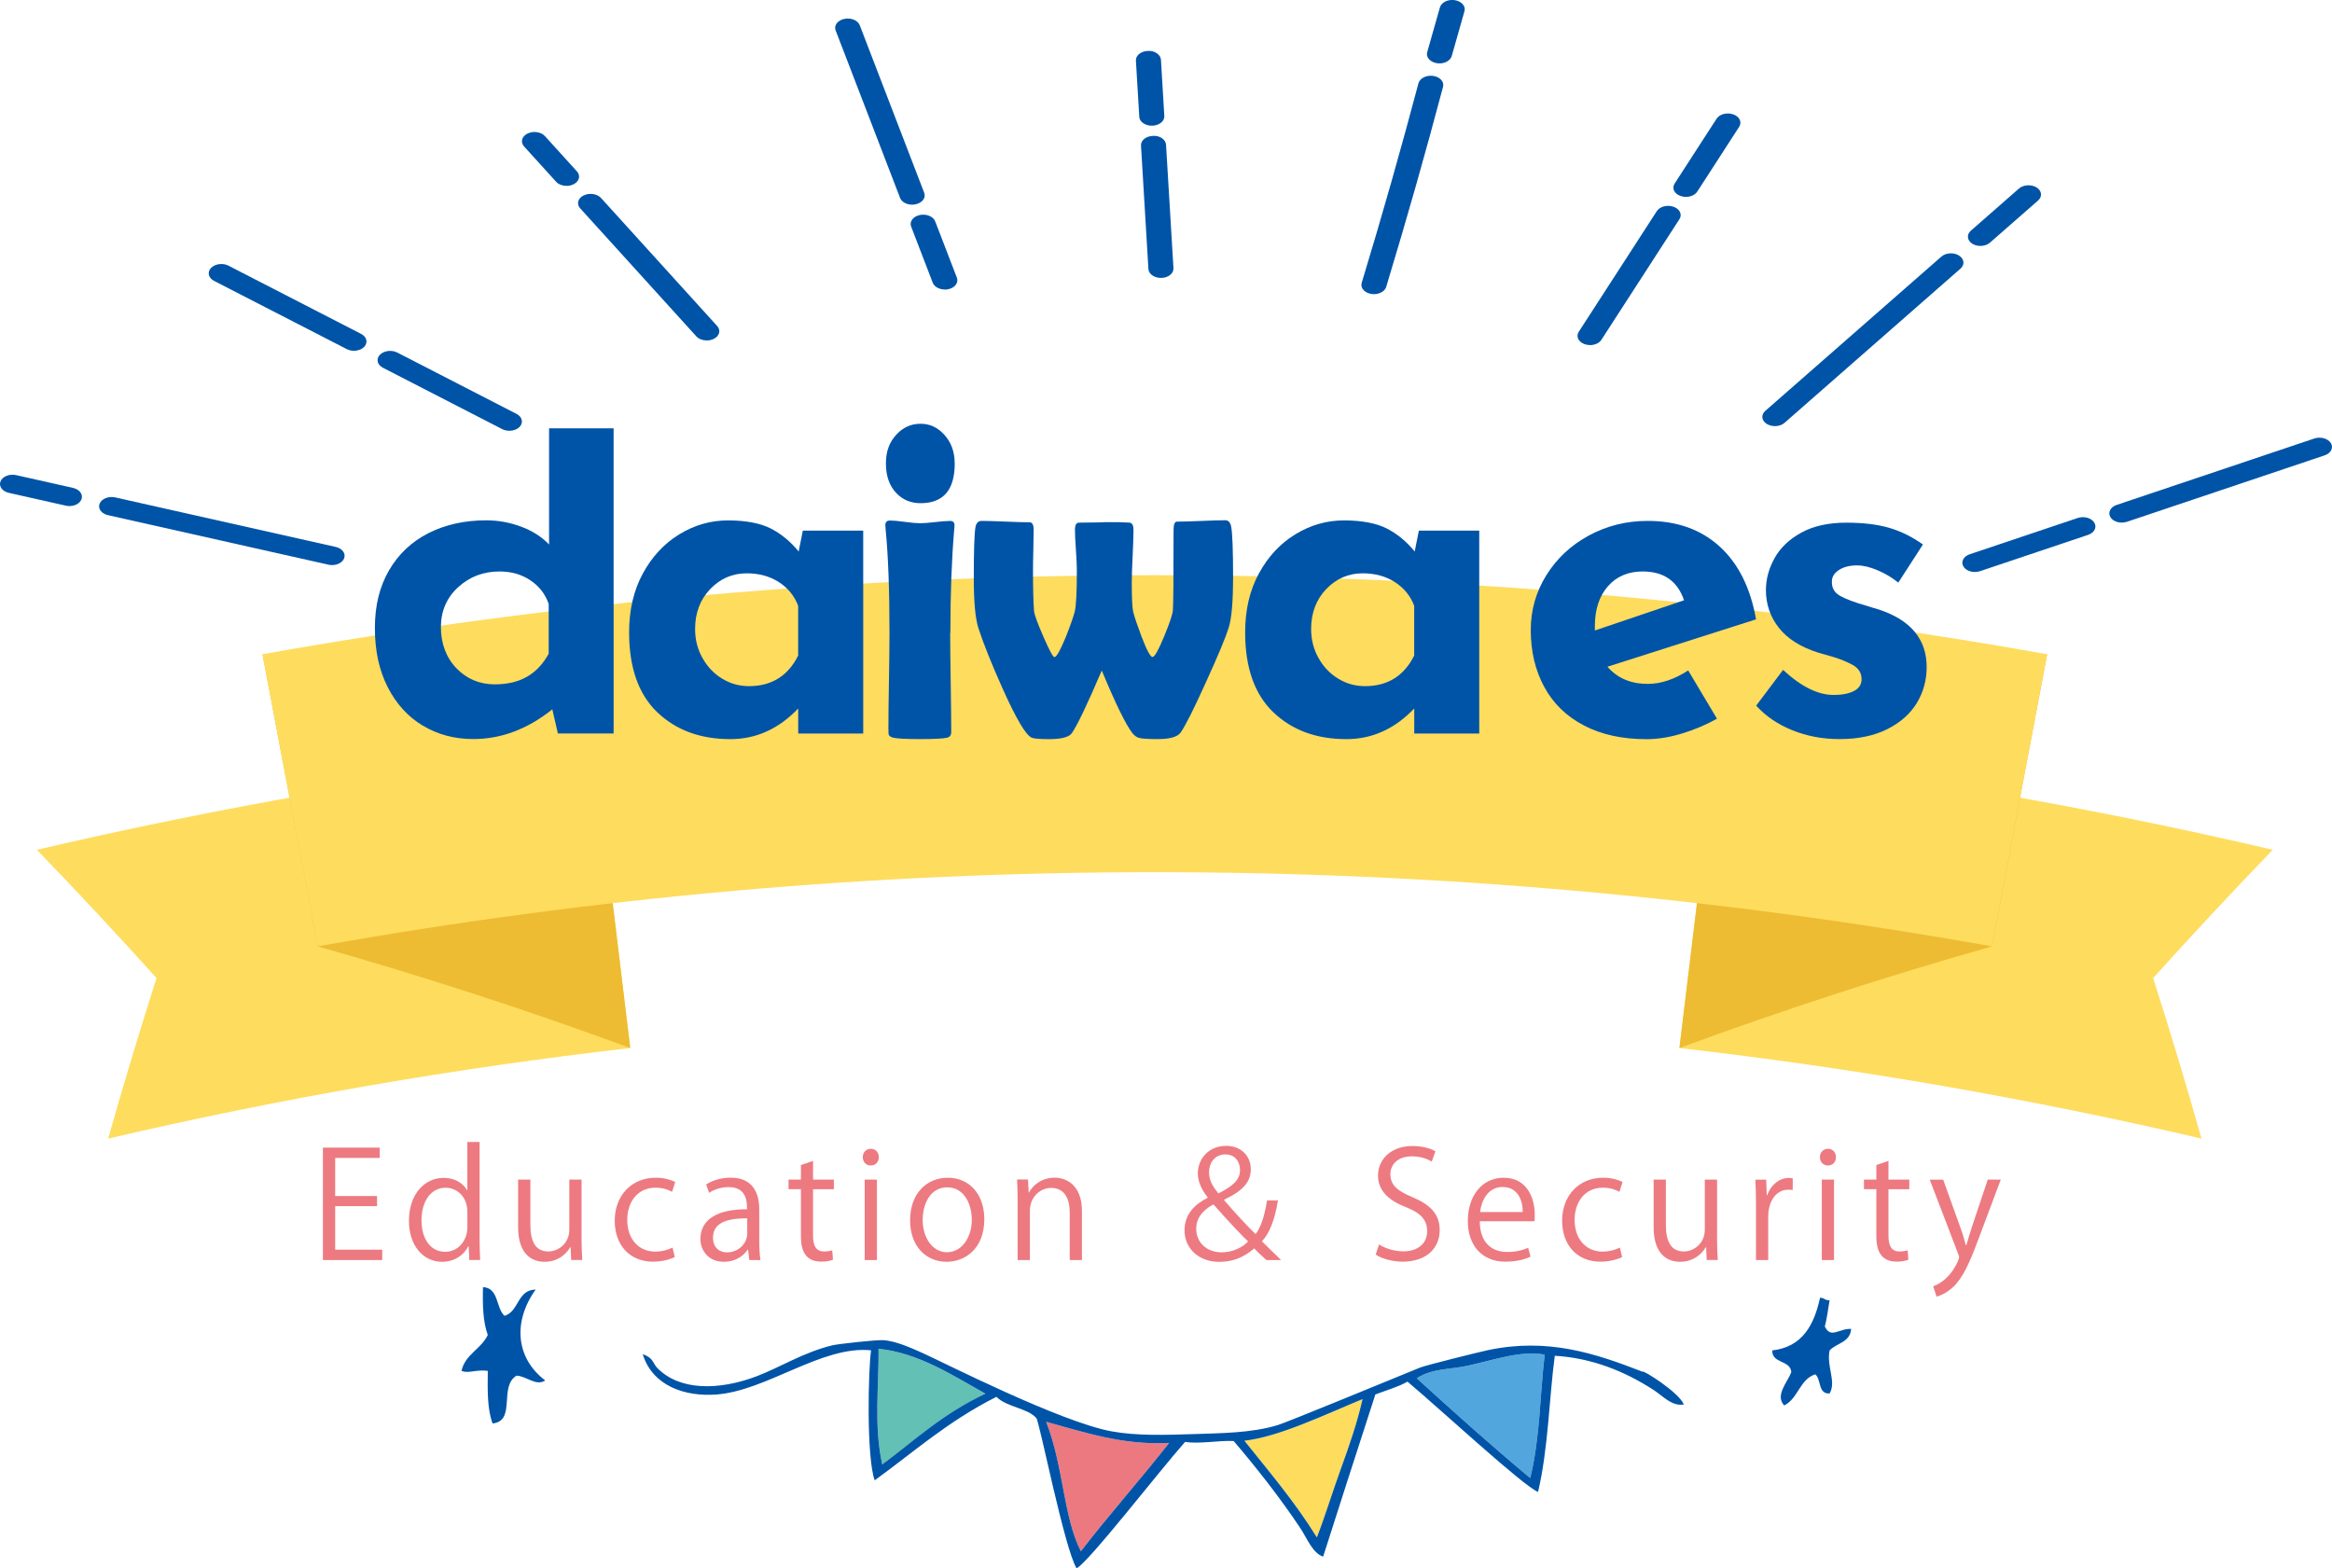 <?xml version="1.0" encoding="UTF-8"?><svg id="_レイヤー_2" xmlns="http://www.w3.org/2000/svg" xmlns:xlink="http://www.w3.org/1999/xlink" viewBox="0 0 569 382.68"><defs><style>.cls-1,.cls-2,.cls-3,.cls-4,.cls-5{fill-rule:evenodd;}.cls-1,.cls-6{fill:#fedc5e;}.cls-7{fill:#edbc32;}.cls-2{fill:#51a7dd;}.cls-3,.cls-8{fill:#0054a7;}.cls-4{fill:#62c0b4;}.cls-5{fill:#ed7980;}.cls-9{fill:#ed7a81;}</style></defs><g id="pc"><g id="main"><a xlink:href="https://www.daiwa-es.co.jp/"><path class="cls-4" d="M240.43,340.07c-10.54,4.97-17.22,11.35-25.16,17.27-2.08-9.23-.82-19.03-.9-28.22,9.82.96,18.56,6.78,26.06,10.95Z"/><path class="cls-5" d="M255.27,346.92c9.56,2.64,18.89,5.77,30,5.15-6.97,8.89-14.66,17.52-21.54,26.44-4.37-8.68-4.1-20.29-8.46-31.6Z"/><path class="cls-1" d="M303.63,351.54c8.47-.94,19.67-6.4,28.83-10.15-1.33,5.81-3.28,11.48-5.32,17.07-2.01,5.53-3.7,11.15-5.83,16.67-5.45-8.8-11.65-16.03-17.68-23.59Z"/><path class="cls-2" d="M376.9,330.54c-1.18,10.03-1.15,20.51-3.53,30.11-9.37-7.82-18.55-16.02-27.68-24.35,3.76-2.45,8.22-2.12,12.53-3.08,6.76-1.5,12.87-3.74,18.68-2.69Z"/><path class="cls-3" d="M400.79,334.71c-11.59-4.5-23.11-8.35-37.7-5.28-2.36.5-15.22,3.7-16.62,4.27-9.17,3.76-32.34,13.29-34.66,14.01-6.39,1.98-14.17,1.99-20.58,2.21-6.97.24-13.89.43-19.91-.65-12.61-2.27-41.63-17.09-46.17-19.11-2.84-1.26-6.71-3.04-9.78-3.16-1.62-.07-10.73.88-12.36,1.28-6.89,1.67-12.8,5.41-18.41,7.54-9.12,3.45-18.71,3.59-24.21-2.01-1.1-1.12-.95-2.54-3.57-3.37,2.43,7.77,10.3,10.37,17.89,9.83,12.36-.88,25.81-12.02,37.83-10.79-.69,4.57-1.18,25.97.88,31.72,9.56-6.91,17.73-14.33,29.7-20.37,2.56,2.55,7.59,2.72,9.75,5.2.76.87,6.88,31.97,9.82,36.64,3.06-1.63,19.7-23.17,26.46-30.84,3.66.55,8.02-.39,11.86-.22,5.47,6.41,11.29,13.79,16.23,21.21,1.72,2.58,3,6.14,5.6,7,1.37-4.32,9.84-30.71,12.74-39.57,2.68-1.02,5.75-1.9,7.84-3.13,7.94,6.67,28.46,25.67,31.86,26.91,2.49-10.53,2.71-22.97,4.08-33.22,9.12.54,17.15,3.82,24.21,8.41,2.12,1.38,4.37,3.99,7.28,3.48-1.18-2.96-9.98-8.48-10.06-8.01ZM215.27,357.33c-2.08-9.23-.82-19.03-.9-28.22,9.82.96,18.56,6.78,26.06,10.95-10.54,4.97-17.22,11.35-25.16,17.27ZM263.73,378.52c-4.37-8.68-4.1-20.29-8.46-31.6,9.56,2.64,18.89,5.77,30,5.15-6.97,8.89-14.66,17.52-21.54,26.44ZM327.14,358.46c-2.01,5.53-3.7,11.15-5.83,16.67-5.45-8.8-11.65-16.03-17.68-23.59,8.47-.94,19.67-6.4,28.83-10.15-1.33,5.81-3.28,11.48-5.32,17.07ZM373.37,360.65c-9.37-7.82-18.55-16.02-27.68-24.35,3.76-2.45,8.22-2.12,12.53-3.08,6.76-1.5,12.87-3.74,18.68-2.69-1.18,10.03-1.15,20.51-3.53,30.11Z"/><path class="cls-3" d="M117.85,314.06c3.9.19,3.1,5.07,5.26,7.01,3.58-1.09,3.02-6.32,7.59-6.42-5.65,7.91-4.81,16.77,2.33,22.18-2.22,1.49-4.54-1.06-7-1.17-4.41,2.69,0,11.04-5.84,11.67-1.29-3.37-1.24-8.1-1.17-12.84-2.93-.38-4.71.73-6.42,0,.95-4.11,4.81-5.31,6.42-8.76-1.16-3.12-1.29-7.28-1.17-11.67Z"/><path class="cls-3" d="M444.08,316.67c1.05-.07,1.23.71,2.34.58-.39,2.14-.62,4.44-1.17,6.42,1.47,3.05,3.38.48,6.42.58-.2,3.3-3.56,3.45-5.25,5.25-.82,3.94,1.71,7.61,0,10.51-2.88.16-2.01-3.45-3.5-4.67-3.83,1.23-4.17,5.94-7.59,7.59-2.29-2.52.79-5.53,1.75-8.17-.33-2.98-4.67-1.95-4.67-5.25,7.33-.84,10.21-6.13,11.67-12.84Z"/></a><a xlink:href="https://www.daiwa-es.co.jp/"><path class="cls-8" d="M16.94,123.48c-.29,0-.59-.03-.89-.1l-13.88-3.12c-1.62-.36-2.53-1.63-2.04-2.82.49-1.2,2.21-1.87,3.82-1.51l13.87,3.12c1.62.36,2.53,1.63,2.04,2.82-.4.98-1.62,1.61-2.93,1.61Z"/><path class="cls-8" d="M81.02,137.88c-.29,0-.6-.03-.89-.1l-53.78-12.08c-1.62-.36-2.53-1.63-2.04-2.82.49-1.2,2.21-1.87,3.82-1.51l53.78,12.08c1.62.36,2.53,1.63,2.04,2.82-.4.98-1.62,1.61-2.93,1.61Z"/><path class="cls-8" d="M86.35,85.59c-.6,0-1.21-.13-1.75-.41l-32.36-16.64c-1.39-.71-1.73-2.13-.76-3.15.97-1.02,2.88-1.28,4.26-.57l32.37,16.65c1.39.71,1.73,2.12.76,3.15-.59.63-1.54.97-2.51.97Z"/><path class="cls-8" d="M124.29,105.11c-.6,0-1.21-.13-1.75-.4l-29.1-14.97c-1.39-.71-1.73-2.12-.77-3.15.97-1.03,2.87-1.28,4.26-.57l29.1,14.97c1.39.71,1.73,2.13.77,3.15-.6.63-1.55.97-2.52.97Z"/><path class="cls-8" d="M138.23,45.35c-.98,0-1.95-.35-2.54-1l-7.82-8.62c-.94-1.04-.57-2.44.84-3.14,1.4-.7,3.3-.42,4.25.62l7.82,8.62c.94,1.04.57,2.44-.84,3.14-.53.26-1.12.39-1.7.38Z"/><path class="cls-8" d="M172.45,83.07c-.99,0-1.95-.35-2.55-1l-28.34-31.24c-.94-1.04-.57-2.45.84-3.14,1.4-.69,3.3-.42,4.25.62l28.34,31.24c.94,1.04.57,2.44-.84,3.14-.52.26-1.11.38-1.7.39Z"/><path class="cls-8" d="M222.56,49.94c-1.33,0-2.56-.65-2.94-1.64l-15.73-40.89c-.46-1.2.48-2.45,2.11-2.8,1.62-.35,3.32.35,3.78,1.56l15.73,40.89c.46,1.2-.48,2.45-2.11,2.79-.28.06-.56.09-.84.09Z"/><path class="cls-8" d="M230.53,70.64c-1.33,0-2.56-.65-2.94-1.64l-5.28-13.73c-.46-1.2.48-2.45,2.1-2.8,1.63-.35,3.32.35,3.78,1.56l5.29,13.74c.46,1.2-.48,2.46-2.11,2.8-.28.06-.56.09-.84.09Z"/><path class="cls-8" d="M281.03,30.67c-1.63,0-2.98-.95-3.05-2.16l-.82-13.72c-.08-1.25,1.23-2.31,2.92-2.36,1.64-.13,3.12.91,3.19,2.16l.82,13.72c.08,1.25-1.23,2.31-2.92,2.36-.04,0-.09,0-.14,0Z"/><path class="cls-8" d="M283.26,67.81c-1.63,0-2.98-.95-3.05-2.16l-1.81-30.13c-.08-1.25,1.23-2.31,2.92-2.36,1.7-.13,3.12.91,3.19,2.16l1.81,30.13c.08,1.25-1.23,2.31-2.92,2.36-.04,0-.09,0-.14,0Z"/><path class="cls-8" d="M351.23,15.47c-.21,0-.42-.02-.63-.05-1.65-.26-2.72-1.46-2.37-2.68l3.11-10.95c.35-1.22,1.98-2.01,3.62-1.75,1.65.26,2.71,1.46,2.37,2.68l-3.11,10.95c-.3,1.07-1.58,1.8-2.99,1.8Z"/><path class="cls-8" d="M335.24,71.77c-.22,0-.45-.02-.67-.05-1.65-.28-2.69-1.48-2.32-2.7,5.06-16.67,9.58-32.6,13.85-48.71.33-1.23,1.94-2.02,3.59-1.79,1.66.24,2.74,1.43,2.41,2.65-4.27,16.15-8.81,32.12-13.87,48.83-.32,1.05-1.58,1.77-2.98,1.77Z"/><path class="cls-8" d="M411.36,48.04c-.44,0-.89-.07-1.32-.22-1.53-.54-2.17-1.89-1.44-3.02l10.24-15.83c.73-1.13,2.55-1.6,4.08-1.06,1.52.54,2.17,1.89,1.44,3.02l-10.23,15.82c-.53.81-1.62,1.29-2.77,1.29Z"/><path class="cls-8" d="M387.97,84.2c-.44,0-.89-.07-1.32-.22-1.53-.54-2.17-1.89-1.44-3.02l19.05-29.45c.73-1.13,2.56-1.6,4.08-1.06,1.53.54,2.17,1.89,1.44,3.02l-19.05,29.45c-.53.81-1.62,1.28-2.76,1.29Z"/><path class="cls-8" d="M483.22,60.01c-.69,0-1.4-.18-1.97-.53-1.29-.81-1.46-2.23-.37-3.19l11.73-10.28c1.09-.95,3.02-1.07,4.31-.27,1.29.81,1.45,2.23.36,3.19l-11.74,10.28c-.6.53-1.47.8-2.34.8Z"/><path class="cls-8" d="M433.06,103.97c-.7,0-1.4-.18-1.97-.53-1.29-.8-1.46-2.23-.36-3.19l42.95-37.63c1.09-.96,3.02-1.08,4.31-.27,1.29.81,1.46,2.24.37,3.19l-42.95,37.64c-.61.53-1.47.8-2.34.8Z"/><path class="cls-8" d="M517.73,127.52c-1.16,0-2.28-.49-2.79-1.32-.7-1.14-.02-2.48,1.52-3l48.21-16.2c1.55-.52,3.35-.01,4.05,1.12.7,1.14.02,2.48-1.52,2.99l-48.21,16.2c-.41.14-.84.2-1.27.2Z"/><path class="cls-8" d="M481.87,139.57c-1.16,0-2.27-.49-2.79-1.33-.7-1.14-.02-2.48,1.52-3l26.35-8.85c1.54-.52,3.35-.01,4.05,1.13.7,1.14.02,2.48-1.52,2.99l-26.34,8.85c-.41.14-.84.2-1.27.2Z"/></a><a xlink:href="https://www.daiwa-es.co.jp/"><path class="cls-6" d="M153.78,255.72c-42.76,4.9-85.3,12.27-127.39,22.1,3.7-13.07,7.64-26.13,11.8-39.17-9.51-10.55-19.24-20.98-29.19-31.3,44.95-10.5,90.39-18.37,136.06-23.6,2.9,23.99,5.81,47.98,8.71,71.97Z"/><path class="cls-7" d="M153.78,255.72c-24.73-9.11-50.17-17.41-76.27-24.8-4.49-23.76-8.97-47.52-13.46-71.28,27.68,7.12,54.7,15.18,81.02,24.11,2.9,23.99,5.81,47.98,8.71,71.97Z"/><path class="cls-6" d="M409.77,255.72c42.76,4.9,85.3,12.27,127.39,22.1-3.7-13.07-7.64-26.13-11.8-39.17,9.51-10.55,19.24-20.98,29.19-31.3-44.95-10.5-90.39-18.37-136.06-23.6-2.91,23.99-5.81,47.98-8.71,71.97Z"/><path class="cls-7" d="M409.77,255.72c24.73-9.11,50.17-17.41,76.27-24.8,4.49-23.76,8.97-47.52,13.46-71.28-27.68,7.12-54.7,15.18-81.02,24.11-2.91,23.99-5.81,47.98-8.71,71.97Z"/><path class="cls-6" d="M486.04,230.92c-135.05-24.14-273.49-24.14-408.54,0-4.49-23.76-8.97-47.52-13.46-71.28,143.94-25.73,291.51-25.73,435.45,0-4.49,23.76-8.97,47.52-13.46,71.28Z"/></a><a xlink:href="https://www.daiwa-es.co.jp/"><path class="cls-8" d="M437.34,178.19c-3.55-1.43-6.5-3.44-8.84-6.01l6.57-8.73c4.38,4.08,8.5,6.12,12.35,6.12,2.04,0,3.68-.32,4.93-.96,1.25-.64,1.87-1.6,1.87-2.89,0-1.51-.72-2.66-2.15-3.46-1.44-.79-3.04-1.45-4.82-1.98-1.78-.53-2.97-.87-3.57-1.02-4.31-1.36-7.52-3.38-9.63-6.06-2.12-2.68-3.17-5.76-3.17-9.24,0-2.64.7-5.23,2.1-7.76,1.4-2.53,3.57-4.61,6.52-6.23,2.95-1.62,6.61-2.44,10.99-2.44,4.08,0,7.55.42,10.43,1.25,2.87.83,5.63,2.19,8.27,4.08l-6.01,9.29c-1.51-1.21-3.19-2.21-5.04-3-1.85-.79-3.53-1.19-5.04-1.19-1.81,0-3.29.38-4.42,1.13-1.13.76-1.7,1.66-1.7,2.72-.08,1.59.58,2.78,1.98,3.57,1.4.79,3.57,1.61,6.52,2.44.45.15.92.3,1.42.45.49.15,1,.3,1.53.45,7.78,2.57,11.67,7.25,11.67,14.05,0,3.17-.79,6.08-2.38,8.73-1.59,2.64-3.99,4.78-7.2,6.4-3.21,1.62-7.12,2.44-11.73,2.44-4.08,0-7.89-.72-11.44-2.15Z"/><path class="cls-8" d="M103.15,177.06c-3.63-2.19-6.48-5.33-8.56-9.41-2.08-4.08-3.12-8.88-3.12-14.39s1.15-10.14,3.46-14.11c2.31-3.97,5.52-6.99,9.63-9.07,4.12-2.08,8.82-3.12,14.11-3.12,2.87,0,5.69.51,8.44,1.53,2.76,1.02,5.04,2.47,6.86,4.36v-28.33h15.75v74.45h-13.6l-1.36-5.89c-6.04,4.83-12.47,7.25-19.26,7.25-4.61,0-8.73-1.1-12.35-3.29ZM111.77,143.29c-2.79,2.57-4.19,5.82-4.19,9.75s1.27,7.42,3.8,10.03c2.53,2.61,5.65,3.91,9.35,3.91,3.1,0,5.72-.62,7.88-1.87,2.15-1.25,3.91-3.12,5.27-5.61v-12.13c-.83-2.42-2.32-4.34-4.48-5.78-2.15-1.44-4.66-2.15-7.54-2.15-3.93,0-7.29,1.28-10.08,3.85Z"/><path class="cls-8" d="M210.62,129.47v49.52h-15.86v-6.12c-4.76,4.99-10.28,7.48-16.55,7.48-7.33,0-13.28-2.19-17.85-6.57-4.57-4.38-6.86-10.88-6.86-19.49,0-5.44,1.11-10.22,3.34-14.33,2.23-4.12,5.19-7.31,8.9-9.58,3.7-2.27,7.67-3.4,11.9-3.4s7.86.66,10.43,1.98c2.57,1.32,4.83,3.19,6.8,5.61l1.02-5.1h14.73ZM194.75,159.95v-12.13c-.91-2.42-2.48-4.34-4.7-5.78-2.23-1.43-4.86-2.15-7.87-2.15-3.48,0-6.44,1.29-8.9,3.85-2.45,2.57-3.68,5.82-3.68,9.75,0,2.57.6,4.93,1.81,7.08,1.21,2.15,2.81,3.83,4.82,5.04,2,1.21,4.17,1.81,6.52,1.81,5.51,0,9.52-2.49,12.01-7.48Z"/><path class="cls-8" d="M411.91,163.58l7.03,11.79c-2.72,1.51-5.59,2.72-8.61,3.63-3.02.91-5.89,1.36-8.61,1.36-5.89,0-10.97-1.11-15.24-3.34-4.27-2.23-7.5-5.36-9.69-9.41-2.19-4.04-3.29-8.67-3.29-13.88,0-4.83,1.26-9.29,3.8-13.37,2.53-4.08,5.99-7.31,10.37-9.69,4.38-2.38,9.18-3.57,14.39-3.57,7.1,0,12.94,2.08,17.51,6.23,4.57,4.16,7.54,10.09,8.9,17.79l-36.26,11.56c2.42,2.8,5.7,4.19,9.86,4.19,3.17,0,6.46-1.09,9.86-3.29ZM392.31,143.07c-2.12,2.42-3.17,5.67-3.17,9.75v1.02l21.76-7.37c-1.59-4.68-4.95-7.03-10.09-7.03-3.55,0-6.38,1.21-8.5,3.63Z"/><path class="cls-8" d="M231.84,154.46c0,2.71.04,6.75.13,12.11.08,5.36.13,9.38.13,12.05,0,.78-.35,1.24-1.06,1.39-.96.22-3.13.33-6.5.33s-5.58-.11-6.54-.33c-.62-.15-1.01-.39-1.15-.72-.06-.15-.08-.7-.08-1.67,0-2.56.04-6.41.13-11.55.08-5.14.13-9.01.13-11.61,0-10.54-.31-18.93-.93-25.17-.06-.59-.08-.98-.08-1.17,0-.74.38-1.11,1.15-1.11s2,.11,3.63.33c1.63.22,2.85.33,3.68.33s2.05-.09,3.7-.28c1.64-.19,2.87-.28,3.7-.28.68,0,1.02.37,1.02,1.11,0,.15-.03.5-.08,1.06-.62,7.24-.93,15.63-.93,25.17ZM232.95,113.09c0,6.46-2.78,9.69-8.33,9.69-2.38,0-4.35-.82-5.91-2.45-1.7-1.78-2.55-4.19-2.55-7.24s.88-5.27,2.63-7.13c1.61-1.71,3.55-2.56,5.82-2.56s4.12.87,5.74,2.62c1.73,1.86,2.59,4.21,2.59,7.07Z"/><path class="cls-8" d="M300.86,141.1c0,5.78-.35,9.8-1.06,12.06-.74,2.37-2.58,6.78-5.52,13.23-3,6.64-5.07,10.75-6.2,12.34-.76,1.08-2.63,1.61-5.61,1.61-2.46,0-4.02-.11-4.67-.33-.54-.19-1.03-.56-1.49-1.11-1.61-2.08-4.11-7.17-7.48-15.29-3.57,8.34-6.01,13.44-7.31,15.29-.68.96-2.54,1.45-5.57,1.45-2.15,0-3.54-.11-4.16-.33-1.42-.52-3.81-4.54-7.18-12.06-2.75-6.15-4.72-11.08-5.91-14.79-.74-2.37-1.1-6.39-1.1-12.06,0-6.86.14-11.04.42-12.56.2-.96.69-1.45,1.49-1.45,1.3,0,3.26.06,5.86.17,2.61.11,4.56.17,5.86.17.65,0,.98.61.98,1.83,0,1.08-.03,2.72-.08,4.92-.06,2.21-.08,3.85-.08,4.92,0,4.48.08,7.8.25,9.95.06.82.81,2.9,2.27,6.25,1.46,3.36,2.36,5.03,2.7,5.03.51,0,1.44-1.65,2.8-4.95,1.1-2.78,1.83-4.85,2.17-6.2.34-1.35.51-4.7.51-10.04,0-1.11-.08-2.77-.23-4.98-.16-2.2-.23-3.84-.23-4.92,0-1.15.33-1.72.98-1.72.79,0,2.36-.02,4.72-.06l1.74-.06s-.08,0-.15-.03c-.07-.02-.09,0-.06.03h1.4c1.08-.04,2.65,0,4.72.11.62.11.93.69.93,1.72,0,1.41-.07,3.55-.21,6.42-.14,2.87-.21,5.01-.21,6.42,0,3.78.11,6.17.34,7.17.31,1.26.99,3.28,2.04,6.06,1.27,3.34,2.17,5,2.68,5s1.46-1.69,2.85-5.06c1.33-3.22,2.04-5.34,2.12-6.34.11-1.41.17-7.97.17-19.68,0-1.3.28-1.95.85-1.95,1.3,0,3.26-.06,5.88-.17s4.58-.17,5.88-.17c.76,0,1.25.52,1.44,1.56.31,1.56.47,5.75.47,12.56Z"/><path class="cls-8" d="M360.93,129.47v49.52h-15.86v-6.12c-4.76,4.99-10.28,7.48-16.55,7.48-7.33,0-13.28-2.19-17.85-6.57-4.57-4.38-6.86-10.88-6.86-19.49,0-5.44,1.11-10.22,3.34-14.33,2.23-4.12,5.19-7.31,8.9-9.58,3.7-2.27,7.67-3.4,11.9-3.4s7.86.66,10.43,1.98c2.57,1.32,4.83,3.19,6.8,5.61l1.02-5.1h14.73ZM345.06,159.95v-12.13c-.91-2.42-2.48-4.34-4.7-5.78-2.23-1.43-4.86-2.15-7.87-2.15-3.48,0-6.44,1.29-8.9,3.85-2.45,2.57-3.68,5.82-3.68,9.75,0,2.57.6,4.93,1.81,7.08,1.21,2.15,2.81,3.83,4.82,5.04,2,1.21,4.17,1.81,6.52,1.81,5.51,0,9.52-2.49,12.01-7.48Z"/></a><path class="cls-9" d="M93.26,307.45h-14.47v-27.43h13.86v2.52h-10.87v9.29h10.22v2.48h-10.22v10.62h11.48v2.52Z"/><path class="cls-9" d="M117.02,302.59c0,1.58.07,3.53.14,4.86h-2.66l-.14-3.35h-.11c-1.01,2.05-3.24,3.78-6.41,3.78-4.54,0-8.06-3.92-8.06-9.97,0-6.62,3.89-10.51,8.46-10.51,2.88,0,4.82,1.4,5.72,3.02h.07v-11.77h2.99v23.94ZM114.03,295.68c0-3.92-2.77-5.87-5.29-5.87-3.71,0-5.9,3.46-5.9,7.96,0,4.14,1.94,7.67,5.8,7.67,3.24,0,5.4-2.84,5.4-5.98v-3.78Z"/><path class="cls-9" d="M141.89,302.23c0,2.02.11,3.71.18,5.22h-2.7l-.14-3.1h-.11c-.9,1.55-2.92,3.53-6.26,3.53-2.95,0-6.44-1.69-6.44-8.46v-11.59h2.99v11.05c0,3.82,1.12,6.48,4.39,6.48,2.34,0,5.11-1.87,5.11-5.33v-12.2h2.99v14.4Z"/><path class="cls-9" d="M164.64,306.73c-.86.43-2.81,1.12-5.33,1.12-5.62,0-9.32-4-9.32-10.01s4-10.48,10.04-10.48c2.2,0,3.96.65,4.72,1.04l-.76,2.41c-.83-.47-2.12-1.01-4.03-1.01-4.54,0-6.91,3.64-6.91,7.85,0,4.75,2.84,7.74,6.8,7.74,1.94,0,3.28-.54,4.25-.97l.54,2.3Z"/><path class="cls-9" d="M185.27,302.77c0,1.62.04,3.31.29,4.68h-2.74l-.29-2.52h-.11c-1.01,1.55-3.02,2.95-5.8,2.95-3.74,0-5.72-2.74-5.72-5.58,0-4.71,4.1-7.27,11.37-7.24,0-1.66,0-5.4-4.46-5.4-1.69,0-3.46.47-4.79,1.4l-.72-2.05c1.58-1.04,3.78-1.66,5.98-1.66,5.54,0,6.98,3.92,6.98,7.81v7.59ZM182.32,297.27c-3.71,0-8.35.54-8.35,4.68,0,2.52,1.58,3.63,3.38,3.63,2.92,0,4.97-2.23,4.97-4.61v-3.71Z"/><path class="cls-9" d="M195.43,284.27l2.95-1.01v4.57h5.08v2.34h-5.08v11.34c0,2.48.76,3.85,2.66,3.85.9,0,1.51-.11,2.02-.29l.18,2.3c-.65.29-1.66.47-2.92.47-4.75,0-4.9-4.32-4.9-6.41v-11.27h-3.02v-2.34h3.02v-3.56Z"/><path class="cls-9" d="M212.45,284.38c-1.15,0-1.94-.9-1.94-2.05s.83-2.02,1.98-2.02,1.94.9,1.94,2.02c0,1.26-.83,2.05-1.98,2.05ZM213.97,307.45h-2.99v-19.62h2.99v19.62Z"/><path class="cls-9" d="M240.17,297.48c0,7.31-4.82,10.4-9.18,10.4-5.04,0-8.93-3.78-8.93-10.11,0-6.7,4.18-10.4,9.18-10.4,5.36,0,8.93,4.1,8.93,10.12ZM231.14,289.71c-4.25,0-6.01,4.18-6.01,7.96,0,4.36,2.41,7.88,5.94,7.88s6.05-3.53,6.05-7.95c0-3.49-1.69-7.88-5.98-7.88Z"/><path class="cls-9" d="M264,307.45h-2.99v-11.59c0-3.2-1.15-6.01-4.57-6.01-2.56,0-5.15,2.16-5.15,5.58v12.02h-2.99v-14.58c0-2.02-.07-3.49-.14-5.08h2.66l.18,3.2h.07c.97-1.91,3.24-3.64,6.3-3.64,2.45,0,6.62,1.48,6.62,8.14v11.95Z"/><path class="cls-9" d="M309,307.45c-.94-.83-1.84-1.62-2.95-2.84-2.92,2.48-5.58,3.28-8.64,3.28-4.82,0-8.39-3.2-8.39-7.67,0-4.03,2.59-6.41,5.65-7.96v-.11c-1.66-2.05-2.41-4.1-2.41-5.83,0-3.42,2.52-6.73,6.95-6.73,3.49,0,5.98,2.38,5.98,5.69,0,2.92-1.58,5.11-6.51,7.45v.11c2.95,3.42,6.01,6.7,7.67,8.28,1.19-1.55,2.09-3.85,2.81-8.21h2.66c-.79,4.79-2.09,8.06-3.92,9.97,1.58,1.55,3.17,3.13,4.68,4.57h-3.56ZM304.54,302.92c-1.15-1.04-4.86-4.93-8.46-9.04-1.58.83-4.21,2.63-4.21,5.9,0,3.46,2.63,5.79,6.19,5.79,2.74,0,5.04-1.15,6.48-2.66ZM295,286.04c0,2.2,1.15,3.71,2.27,5.15,3.17-1.58,5.29-3.13,5.29-5.69,0-1.8-1.01-3.82-3.56-3.82-2.7,0-4,2.2-4,4.36Z"/><path class="cls-9" d="M349.32,283.41c-.79-.5-2.52-1.26-4.82-1.26-3.82,0-5.25,2.34-5.25,4.32,0,2.7,1.66,4.07,5.33,5.62,4.43,1.87,6.7,4.14,6.7,8.06,0,4.36-3.17,7.7-9.07,7.7-2.48,0-5.18-.76-6.55-1.73l.83-2.48c1.48.97,3.67,1.69,5.9,1.69,3.67,0,5.83-1.98,5.83-4.93,0-2.7-1.48-4.36-5.04-5.8-4.14-1.55-6.95-3.96-6.95-7.74,0-4.17,3.38-7.23,8.39-7.23,2.59,0,4.57.65,5.62,1.3l-.9,2.48Z"/><path class="cls-9" d="M373.44,306.63c-1.12.54-3.17,1.22-6.16,1.22-5.72,0-9.14-4.03-9.14-9.9,0-6.16,3.46-10.58,8.75-10.58,6.05,0,7.59,5.54,7.59,8.96,0,.68-.04,1.19-.07,1.66h-13.35c.04,5.44,3.13,7.49,6.66,7.49,2.45,0,3.92-.5,5.15-1.01l.58,2.16ZM371.54,295.75c.04-2.66-1.08-6.12-4.93-6.12-3.6,0-5.18,3.42-5.47,6.12h10.4Z"/><path class="cls-9" d="M395.8,306.73c-.86.43-2.81,1.12-5.33,1.12-5.62,0-9.32-4-9.32-10.01s4-10.48,10.04-10.48c2.2,0,3.96.65,4.71,1.04l-.76,2.41c-.83-.47-2.12-1.01-4.03-1.01-4.54,0-6.91,3.64-6.91,7.85,0,4.75,2.84,7.74,6.8,7.74,1.94,0,3.28-.54,4.25-.97l.54,2.3Z"/><path class="cls-9" d="M418.95,302.23c0,2.02.11,3.71.18,5.22h-2.7l-.14-3.1h-.11c-.9,1.55-2.92,3.53-6.26,3.53-2.95,0-6.44-1.69-6.44-8.46v-11.59h2.99v11.05c0,3.82,1.12,6.48,4.39,6.48,2.34,0,5.11-1.87,5.11-5.33v-12.2h2.99v14.4Z"/><path class="cls-9" d="M437.42,290.36c-.32-.04-.65-.07-1.08-.07-3.24,0-4.9,3.2-4.9,6.52v10.65h-2.99v-13.75c0-2.09-.04-4-.14-5.87h2.63l.14,3.78h.11c.86-2.45,2.92-4.21,5.33-4.21.32,0,.58.07.9.11v2.84Z"/><path class="cls-9" d="M445.99,284.38c-1.15,0-1.94-.9-1.94-2.05s.83-2.02,1.98-2.02,1.94.9,1.94,2.02c0,1.26-.83,2.05-1.98,2.05ZM447.5,307.45h-2.99v-19.62h2.99v19.62Z"/><path class="cls-9" d="M457.83,284.27l2.95-1.01v4.57h5.08v2.34h-5.08v11.34c0,2.48.76,3.85,2.66,3.85.9,0,1.51-.11,2.02-.29l.18,2.3c-.65.29-1.66.47-2.92.47-4.75,0-4.9-4.32-4.9-6.41v-11.27h-3.02v-2.34h3.02v-3.56Z"/><path class="cls-9" d="M488.18,287.84l-5.22,13.89c-2.34,6.37-4,10.04-6.44,12.35-1.66,1.51-3.28,2.12-4,2.3l-.83-2.52c4.57-1.69,6.33-6.66,6.33-7.05,0-.18-.07-.47-.22-.83l-6.95-18.14h3.28l4.28,11.91c.5,1.37.94,2.92,1.26,4.1h.11c.32-1.19.79-2.66,1.26-4.18l3.96-11.84h3.17Z"/></g></g></svg>